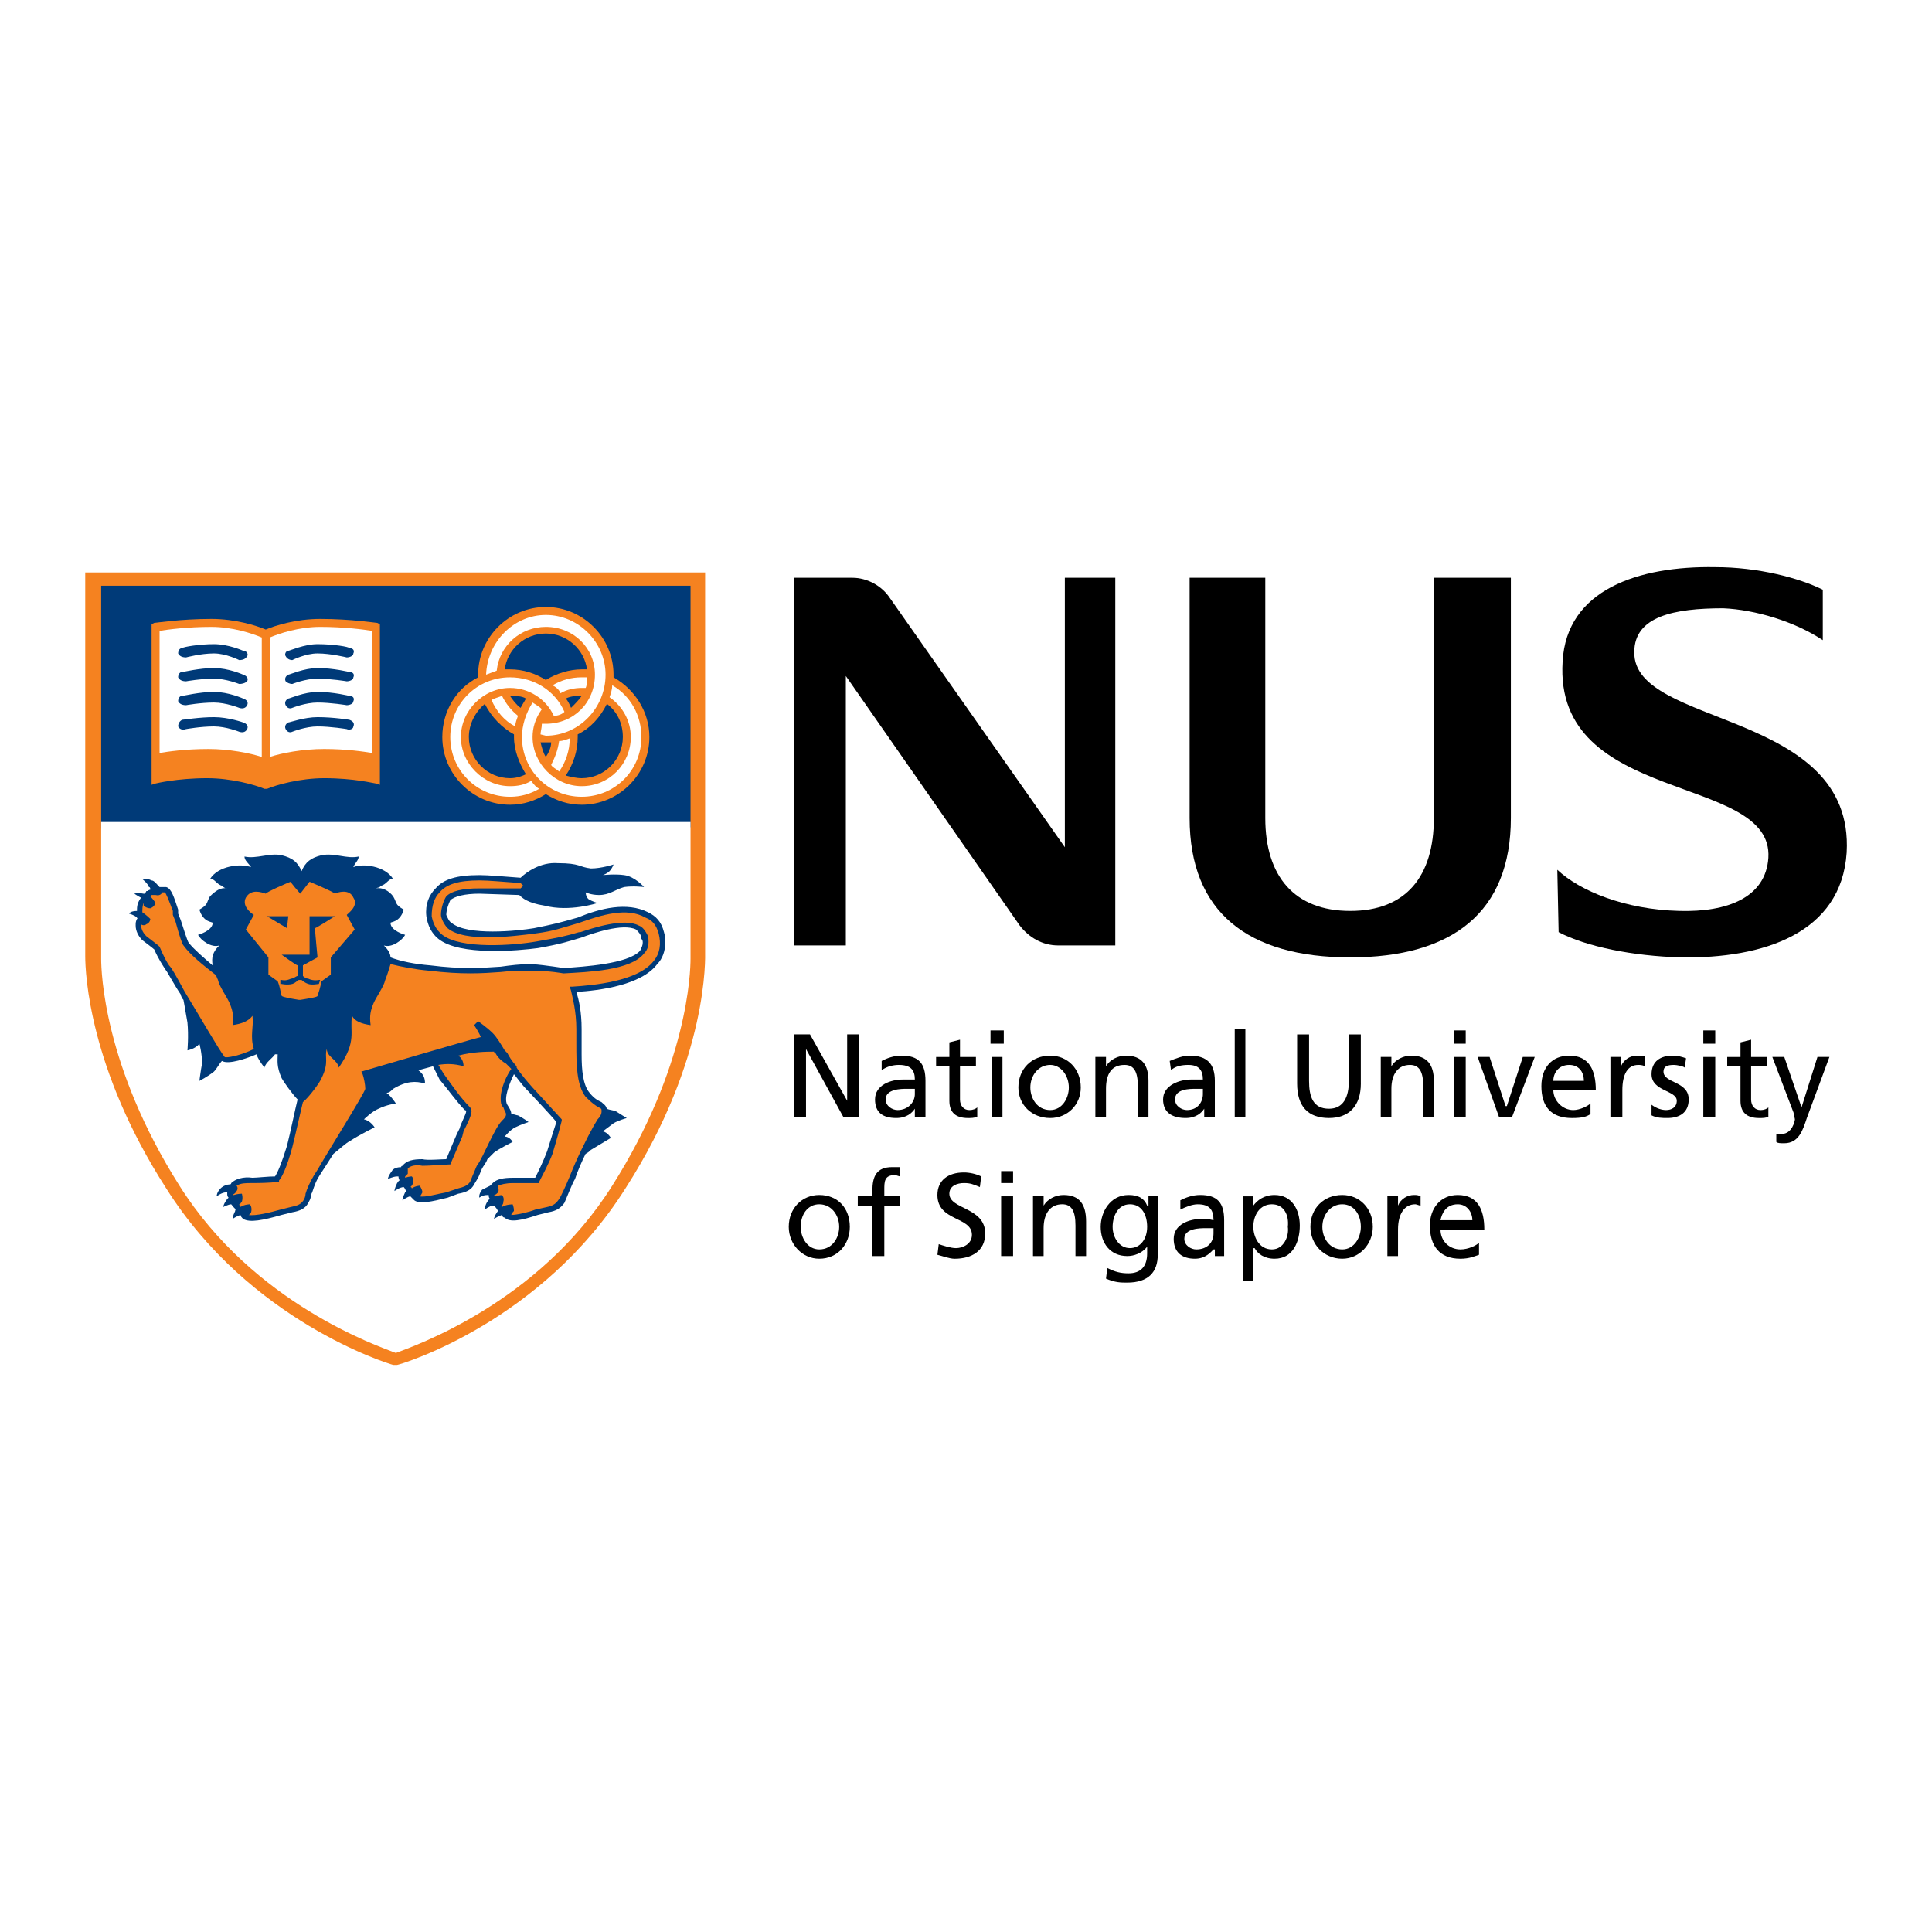 <?xml version="1.0" encoding="utf-8"?>
<!-- Generator: Adobe Illustrator 13.0.0, SVG Export Plug-In . SVG Version: 6.00 Build 14948)  -->
<!DOCTYPE svg PUBLIC "-//W3C//DTD SVG 1.0//EN" "http://www.w3.org/TR/2001/REC-SVG-20010904/DTD/svg10.dtd">
<svg version="1.0" id="Layer_1" xmlns="http://www.w3.org/2000/svg" xmlns:xlink="http://www.w3.org/1999/xlink" x="0px" y="0px"
	 width="192.756px" height="192.756px" viewBox="0 0 192.756 192.756" enable-background="new 0 0 192.756 192.756"
	 xml:space="preserve">
<g>
	<polygon fill-rule="evenodd" clip-rule="evenodd" fill="#FFFFFF" points="0,0 192.756,0 192.756,192.756 0,192.756 0,0 	"/>
	<path fill-rule="evenodd" clip-rule="evenodd" fill="#F58220" d="M70.35,94.99c0,0.397,0.397,10.594-7.946,23.572
		c-8.343,13.244-22.116,17.482-22.778,17.615h-0.132h-0.265c-0.53-0.133-14.303-4.371-22.646-17.615
		c-7.681-11.918-8.079-21.453-8.079-23.175c0-0.265,0-0.265,0-0.397V57.114H70.35V94.99L70.35,94.99z"/>
	<polygon fill-rule="evenodd" clip-rule="evenodd" points="79.224,103.201 80.812,103.201 84.521,109.822 84.521,109.822 
		84.521,103.201 85.713,103.201 85.713,111.412 84.124,111.412 80.415,104.658 80.415,104.658 80.415,111.412 79.224,111.412 
		79.224,103.201 	"/>
	<path fill-rule="evenodd" clip-rule="evenodd" d="M91.275,109.16c0,0.795-0.662,1.59-1.722,1.59c-0.53,0-1.192-0.398-1.192-1.061
		c0-1.059,1.589-1.059,2.119-1.059c0.265,0,0.53,0,0.794,0V109.16L91.275,109.16z M87.964,106.777
		c0.53-0.398,1.192-0.531,1.722-0.531c1.192,0,1.589,0.531,1.589,1.457c-0.53,0-0.794,0-1.192,0c-1.192,0-2.781,0.531-2.781,1.986
		c0,1.324,0.795,1.855,2.119,1.855c1.06,0,1.589-0.531,1.854-0.928l0,0v0.795h1.06c0-0.133,0-0.398,0-1.191v-2.385
		c0-1.721-0.662-2.516-2.384-2.516c-0.795,0-1.457,0.264-1.987,0.529V106.777L87.964,106.777z"/>
	<path fill-rule="evenodd" clip-rule="evenodd" d="M97.367,106.379h-1.589v3.311c0,0.662,0.397,1.061,0.927,1.061
		c0.397,0,0.662-0.133,0.795-0.266v0.928c-0.265,0.133-0.662,0.133-0.927,0.133c-1.192,0-1.854-0.531-1.854-1.723v-3.443h-1.325
		v-0.926h1.325v-1.457l1.06-0.266v1.723h1.589V106.379L97.367,106.379z"/>
	<path fill-rule="evenodd" clip-rule="evenodd" d="M98.956,111.412h1.06v-5.959h-1.06V111.412L98.956,111.412z M98.823,104.129
		h1.324v-1.324h-1.324V104.129L98.823,104.129z"/>
	<path fill-rule="evenodd" clip-rule="evenodd" d="M102.797,108.498c0-1.191,0.795-2.252,1.986-2.252
		c1.06,0,1.854,1.061,1.854,2.252c0,1.061-0.662,2.252-1.854,2.252C103.459,110.75,102.797,109.559,102.797,108.498L102.797,108.498
		z M101.604,108.498c0,1.723,1.324,3.047,3.179,3.047c1.722,0,3.046-1.324,3.046-3.047c0-1.854-1.324-3.178-3.046-3.178
		C102.929,105.32,101.604,106.645,101.604,108.498L101.604,108.498z"/>
	<path fill-rule="evenodd" clip-rule="evenodd" fill="#003A78" d="M68.894,82.542c0,0,0-16.952,0-24.103h-58.8
		c0,7.284,0,13.375,0,13.375s0,0.133,0,10.86L68.894,82.542L68.894,82.542z"/>
	<path fill-rule="evenodd" clip-rule="evenodd" d="M109.286,105.453h1.06v0.926l0,0c0.396-0.662,1.191-1.059,1.986-1.059
		c1.589,0,2.251,0.926,2.251,2.516v3.576h-1.06v-3.047c0-1.457-0.396-2.119-1.324-2.119c-1.324,0-1.854,0.928-1.854,2.385v2.781
		h-1.06V105.453L109.286,105.453z"/>
	<path fill-rule="evenodd" clip-rule="evenodd" d="M120.013,109.16c0,0.795-0.529,1.59-1.589,1.59c-0.529,0-1.191-0.398-1.191-1.061
		c0-1.059,1.456-1.059,2.118-1.059c0.265,0,0.397,0,0.662,0V109.16L120.013,109.16z M116.835,106.777
		c0.397-0.398,1.06-0.531,1.722-0.531c1.059,0,1.456,0.531,1.456,1.457c-0.397,0-0.662,0-1.191,0c-1.06,0-2.781,0.531-2.781,1.986
		c0,1.324,0.927,1.855,2.251,1.855c1.06,0,1.59-0.531,1.854-0.928l0,0v0.795h1.06c0-0.133,0-0.398,0-1.191v-2.385
		c0-1.721-0.795-2.516-2.517-2.516c-0.662,0-1.324,0.264-1.986,0.529L116.835,106.777L116.835,106.777z"/>
	<polygon fill-rule="evenodd" clip-rule="evenodd" points="123.191,102.672 124.251,102.672 124.251,111.412 123.191,111.412 
		123.191,102.672 	"/>
	<path fill-rule="evenodd" clip-rule="evenodd" d="M135.772,108.102c0,2.25-1.192,3.443-3.179,3.443
		c-2.119,0-3.178-1.193-3.178-3.443v-4.9h1.191v4.635c0,1.59,0.397,2.781,1.986,2.781c1.457,0,1.986-1.191,1.986-2.781v-4.635h1.192
		V108.102L135.772,108.102z"/>
	<path fill-rule="evenodd" clip-rule="evenodd" d="M137.759,105.453h1.06v0.926l0,0c0.397-0.662,1.192-1.059,1.986-1.059
		c1.59,0,2.252,0.926,2.252,2.516v3.576h-1.06v-3.047c0-1.457-0.397-2.119-1.324-2.119c-1.192,0-1.854,0.928-1.854,2.385v2.781
		h-1.06V105.453L137.759,105.453z"/>
	<path fill-rule="evenodd" clip-rule="evenodd" d="M145.043,105.453h1.192v5.959h-1.192V105.453L145.043,105.453z M145.043,102.805
		h1.192v1.324h-1.192V102.805L145.043,102.805z"/>
	<polygon fill-rule="evenodd" clip-rule="evenodd" points="150.87,111.412 149.546,111.412 147.427,105.453 148.618,105.453 
		150.208,110.352 150.34,110.352 151.93,105.453 153.121,105.453 150.87,111.412 	"/>
	<path fill-rule="evenodd" clip-rule="evenodd" d="M154.976,107.836c0-0.795,0.529-1.59,1.589-1.59c0.927,0,1.457,0.662,1.457,1.59
		H154.976L154.976,107.836z M158.684,110.088c-0.265,0.264-1.06,0.662-1.722,0.662c-1.06,0-1.986-0.928-1.986-1.986h4.237
		c0-1.986-0.662-3.443-2.648-3.443c-1.722,0-2.781,1.191-2.781,3.045c0,1.986,0.928,3.18,3.046,3.18c1.06,0,1.457-0.133,1.854-0.398
		V110.088L158.684,110.088z"/>
	<path fill-rule="evenodd" clip-rule="evenodd" d="M160.67,105.453h1.06v0.926l0,0c0.265-0.662,0.927-1.059,1.589-1.059
		c0.266,0,0.53,0,0.795,0v1.059c-0.265-0.133-0.529-0.133-0.662-0.133c-1.06,0-1.589,0.928-1.589,2.518v2.648h-1.192V105.453
		L160.67,105.453z"/>
	<path fill-rule="evenodd" clip-rule="evenodd" d="M164.775,110.221c0.53,0.396,1.06,0.529,1.457,0.529
		c0.529,0,1.06-0.266,1.06-0.928c0-1.059-2.517-0.926-2.517-2.648c0-1.324,0.927-1.854,2.119-1.854c0.529,0,0.927,0.133,1.324,0.264
		l-0.133,0.928c-0.132-0.133-0.794-0.266-1.06-0.266c-0.662,0-1.059,0.133-1.059,0.662c0,1.193,2.516,0.928,2.516,2.781
		c0,1.324-0.927,1.855-2.119,1.855c-0.529,0-1.059,0-1.589-0.266V110.221L164.775,110.221z"/>
	<path fill-rule="evenodd" clip-rule="evenodd" d="M169.94,105.453h1.191v5.959h-1.191V105.453L169.94,105.453z M169.94,102.805
		h1.191v1.324h-1.191V102.805L169.94,102.805z"/>
	<path fill-rule="evenodd" clip-rule="evenodd" d="M176.297,106.379h-1.589v3.311c0,0.662,0.397,1.061,0.927,1.061
		c0.397,0,0.662-0.133,0.795-0.266v0.928c-0.265,0.133-0.53,0.133-0.927,0.133c-1.192,0-1.854-0.531-1.854-1.723v-3.443h-1.324
		v-0.926h1.324v-1.457l1.06-0.266v1.723h1.589V106.379L176.297,106.379z"/>
	<path fill-rule="evenodd" clip-rule="evenodd" d="M177.224,113.133c0.133,0,0.397,0,0.53,0c1.06,0,1.324-1.324,1.324-1.457
		c0-0.131-0.132-0.396-0.132-0.662l-2.119-5.561h1.191l1.722,5.031l0,0l1.589-5.031h1.192l-2.251,6.092
		c-0.397,1.191-0.795,2.516-2.252,2.516c-0.397,0-0.662,0-0.795-0.133V113.133L177.224,113.133z"/>
	<path fill-rule="evenodd" clip-rule="evenodd" d="M79.886,122.404c0-1.193,0.662-2.252,1.854-2.252s1.986,1.059,1.986,2.252
		c0,1.059-0.662,2.25-1.986,2.25C80.548,124.654,79.886,123.463,79.886,122.404L79.886,122.404z M78.694,122.404
		c0,1.721,1.324,3.178,3.046,3.178c1.854,0,3.046-1.457,3.046-3.178c0-1.855-1.192-3.18-3.046-3.18
		C80.018,119.225,78.694,120.549,78.694,122.404L78.694,122.404z"/>
	<path fill-rule="evenodd" clip-rule="evenodd" d="M87.037,120.285H85.58v-0.928h1.457v-0.529c0-1.457,0.397-2.385,1.986-2.385
		c0.397,0,0.53,0,0.794,0v0.928c-0.132,0-0.397-0.133-0.53-0.133c-1.059,0-1.059,0.662-1.059,1.457v0.662h1.589v0.928h-1.589v5.031
		h-1.192V120.285L87.037,120.285z"/>
	<path fill-rule="evenodd" clip-rule="evenodd" d="M97.764,118.432c-0.662-0.266-0.926-0.398-1.589-0.398
		c-0.662,0-1.457,0.266-1.457,1.061c0,1.588,3.576,1.324,3.576,3.973c0,1.721-1.324,2.516-3.046,2.516
		c-0.53,0-1.192-0.266-1.722-0.396l0.132-1.061c0.397,0.133,1.192,0.398,1.722,0.398c0.662,0,1.589-0.398,1.589-1.324
		c0-1.855-3.443-1.324-3.443-3.975c0-1.455,1.059-2.25,2.648-2.25c0.53,0,1.192,0.133,1.722,0.396L97.764,118.432L97.764,118.432z"
		/>
	<path fill-rule="evenodd" clip-rule="evenodd" d="M99.883,119.357h1.192v5.959h-1.192V119.357L99.883,119.357z M99.883,116.842
		h1.192v1.191h-1.192V116.842L99.883,116.842z"/>
	<path fill-rule="evenodd" clip-rule="evenodd" d="M103.062,119.357h1.06v0.928l0,0c0.397-0.662,1.191-1.061,1.986-1.061
		c1.589,0,2.252,0.928,2.252,2.65v3.441h-1.06v-3.045c0-1.457-0.397-2.119-1.325-2.119c-1.191,0-1.854,0.928-1.854,2.385v2.779
		h-1.06V119.357L103.062,119.357z"/>
	<path fill-rule="evenodd" clip-rule="evenodd" d="M112.729,124.523c-1.06,0-1.722-1.061-1.722-2.119
		c0-1.061,0.529-2.252,1.722-2.252c1.191,0,1.722,1.059,1.722,2.252C114.451,123.596,113.789,124.523,112.729,124.523
		L112.729,124.523z M115.51,119.357h-0.927v0.928h-0.132c-0.266-0.662-0.795-1.061-1.854-1.061c-1.854,0-2.781,1.723-2.781,3.18
		c0,1.588,0.927,2.912,2.649,2.912c0.662,0,1.456-0.264,1.986-0.926l0,0v0.662c0,1.324-0.662,1.986-1.854,1.986
		c-0.795,0-1.324-0.133-2.119-0.529l-0.132,1.059c0.927,0.398,1.456,0.398,2.119,0.398c2.118,0,3.045-1.061,3.045-2.781V119.357
		L115.51,119.357z"/>
	<path fill-rule="evenodd" clip-rule="evenodd" d="M121.072,123.066c0,0.926-0.662,1.588-1.722,1.588
		c-0.529,0-1.191-0.396-1.191-1.059c0-1.059,1.589-1.059,2.118-1.059c0.266,0,0.53,0,0.795,0V123.066L121.072,123.066z
		 M117.762,120.682c0.529-0.264,1.191-0.529,1.722-0.529c1.191,0,1.589,0.529,1.589,1.59c-0.529-0.133-0.795-0.133-1.191-0.133
		c-1.192,0-2.781,0.529-2.781,1.986c0,1.324,0.795,1.986,2.119,1.986c1.059,0,1.589-0.662,1.854-0.928h0.133v0.662h0.927
		c0-0.131,0-0.396,0-1.059v-2.516c0-1.723-0.662-2.518-2.384-2.518c-0.795,0-1.457,0.266-1.986,0.531V120.682L117.762,120.682z"/>
	<path fill-rule="evenodd" clip-rule="evenodd" d="M128.488,122.404c0.133,0.926-0.396,2.25-1.589,2.25
		c-1.324,0-1.854-1.324-1.854-2.25c0-1.193,0.663-2.252,1.854-2.252C128.092,120.152,128.621,121.211,128.488,122.404
		L128.488,122.404z M123.986,127.834h1.059v-3.311h0.133c0.265,0.529,0.927,1.059,1.986,1.059c1.854,0,2.517-1.721,2.517-3.311
		s-0.795-3.047-2.517-3.047c-1.06,0-1.722,0.531-2.119,1.061l0,0v-0.928h-1.059V127.834L123.986,127.834z"/>
	<path fill-rule="evenodd" clip-rule="evenodd" d="M131.932,122.404c0-1.193,0.795-2.252,1.986-2.252
		c1.192,0,1.854,1.059,1.854,2.252c0,1.059-0.662,2.25-1.854,2.25C132.594,124.654,131.932,123.463,131.932,122.404L131.932,122.404
		z M130.74,122.404c0,1.721,1.324,3.178,3.178,3.178c1.722,0,3.047-1.457,3.047-3.178c0-1.855-1.325-3.18-3.047-3.18
		C132.064,119.225,130.74,120.549,130.74,122.404L130.74,122.404z"/>
	<path fill-rule="evenodd" clip-rule="evenodd" d="M138.421,119.357h1.06v0.928l0,0c0.265-0.662,0.928-1.061,1.59-1.061
		c0.265,0,0.396,0,0.662,0.133v0.928c-0.133,0-0.397-0.133-0.53-0.133c-1.06,0-1.722,0.928-1.722,2.516v2.648h-1.06V119.357
		L138.421,119.357z"/>
	<path fill-rule="evenodd" clip-rule="evenodd" d="M143.719,121.742c0.132-0.662,0.529-1.59,1.722-1.59
		c0.927,0,1.457,0.795,1.457,1.59H143.719L143.719,121.742z M147.559,123.992c-0.265,0.266-1.059,0.662-1.854,0.662
		c-1.06,0-1.986-0.793-1.986-1.986h4.37c0-1.986-0.662-3.443-2.648-3.443c-1.722,0-2.781,1.324-2.781,3.047
		c0,1.986,0.927,3.311,3.046,3.311c0.927,0,1.457-0.266,1.854-0.396V123.992L147.559,123.992z"/>
	<path fill-rule="evenodd" clip-rule="evenodd" d="M155.373,86.779c2.251,2.119,6.754,3.973,12.184,4.105
		c4.768,0.132,8.608-1.325,8.873-5.297c0.529-8.476-21.454-5.165-20.527-19.601c0.397-7.151,7.549-9.535,15.229-9.402
		c4.238,0,8.344,1.06,10.728,2.251v5.032c-2.781-1.854-6.754-3.046-9.933-3.179c-4.9,0-8.873,0.795-8.873,4.371
		c-0.133,7.549,21.984,5.694,21.189,19.998c-0.529,8.078-8.344,10.595-16.555,10.462c-4.768-0.133-9.402-1.06-12.184-2.517
		L155.373,86.779L155.373,86.779z"/>
	<path fill-rule="evenodd" clip-rule="evenodd" d="M134.713,95.52c-10.197,0-16.024-4.503-16.024-13.906v-23.97h7.549v23.97
		c0,5.827,2.913,9.271,8.476,9.271s8.344-3.443,8.344-9.271v-23.97h7.681v23.97C150.737,91.017,144.91,95.52,134.713,95.52
		L134.713,95.52z"/>
	<path fill-rule="evenodd" clip-rule="evenodd" d="M106.24,57.644v26.884L88.759,59.63c-0.795-1.192-2.251-1.986-3.708-1.986h-5.827
		v36.684h5.165V67.444l17.349,24.897c0.927,1.192,2.251,1.986,3.84,1.986h5.695V57.644H106.24L106.24,57.644z"/>
	<path fill-rule="evenodd" clip-rule="evenodd" fill="#FFFFFF" d="M61.08,118.299c-7.416,11.785-19.865,16.023-21.586,16.686
		c-1.722-0.662-14.17-4.9-21.587-16.686c-7.549-11.92-7.813-21.322-7.813-22.646c0-0.132,0-0.132,0-0.132s0-6.225,0-13.508h58.8
		c0,7.284,0,13.508,0,13.508s0,0,0,0.132C68.894,96.977,68.629,106.379,61.08,118.299L61.08,118.299z"/>
	<polygon fill-rule="evenodd" clip-rule="evenodd" fill="#522816" points="51.81,87.574 51.81,87.574 51.81,87.574 	"/>
	<path fill-rule="evenodd" clip-rule="evenodd" fill="#003A78" d="M66.245,93.003c-0.265-1.059-0.795-1.589-1.589-1.986
		c-2.119-1.06-4.768-0.397-7.019,0.53c-1.854,0.53-2.384,0.662-4.37,1.06c-1.589,0.265-6.622,0.794-8.211-0.53
		c-0.265-0.132-0.397-0.53-0.53-0.794c0-0.53,0.265-1.192,0.397-1.457c0.397-0.397,1.457-0.662,2.914-0.662l3.973,0.132
		c0.265,0.265,0.795,0.794,2.517,1.06c2.516,0.662,5.297-0.265,5.297-0.265s-0.53-0.132-0.927-0.397
		c-0.265-0.265-0.265-0.663-0.265-0.663s0.53,0.265,1.324,0.265c1.059,0,1.589-0.53,2.516-0.794c0.927-0.133,1.986,0,1.986,0
		s-0.927-1.06-1.986-1.192c-0.927-0.132-2.119,0-2.119,0s0.397-0.132,0.662-0.397c0.265-0.265,0.397-0.662,0.397-0.662
		s-1.192,0.397-2.251,0.397c-1.192-0.132-1.06-0.53-3.311-0.53c-1.722-0.132-3.179,0.927-3.708,1.457
		c-1.854-0.132-3.178-0.265-4.105-0.265c-2.251,0-3.576,0.397-4.371,1.324c-0.662,0.662-1.06,1.589-0.927,2.781
		c0.133,0.927,0.53,1.721,1.192,2.251c2.119,1.722,7.946,1.192,9.933,0.927c2.251-0.397,3.046-0.662,4.37-1.06l0,0
		c1.06-0.397,4.105-1.457,5.43-0.794c0.265,0.265,0.53,0.53,0.53,0.927c0.132,0.132,0.132,0.265,0.132,0.397
		c0,0.265-0.132,0.53-0.265,0.795c-1.192,1.324-5.695,1.589-7.549,1.721c-0.265,0-1.589-0.265-3.311-0.397
		c-1.06,0-2.119,0.132-3.046,0.265c-1.986,0.132-3.84,0.265-7.019-0.132c-1.589-0.132-2.913-0.397-3.973-0.794
		c0-0.397-0.265-0.795-0.662-1.192c0.794,0.265,1.854-0.53,2.119-1.059c0,0-1.457-0.397-1.457-1.192c0-0.132,0.927,0,1.324-1.324
		c-0.927-0.53-0.662-0.663-1.06-1.325c-0.397-0.53-1.06-0.927-1.722-0.794c0.265-0.132,0.265,0,0.53-0.265
		c0.53-0.132,0.795-0.794,1.192-0.662c-0.794-1.324-3.046-1.589-3.973-1.191c0.132-0.397,0.529-0.663,0.529-1.06
		c-1.191,0.265-2.384-0.397-3.708-0.132c-1.06,0.265-1.589,0.663-1.986,1.589l0,0c-0.397-0.927-0.927-1.324-1.987-1.589
		c-1.192-0.265-2.516,0.397-3.708,0.132c0,0.397,0.397,0.663,0.662,1.06c-1.06-0.397-3.311-0.133-4.105,1.191
		c0.397-0.132,0.662,0.53,1.192,0.662c0.265,0.265,0.397,0.265,0.53,0.265c-0.662-0.132-1.192,0.265-1.722,0.794
		c-0.397,0.662-0.132,0.794-1.059,1.325c0.397,1.324,1.324,1.192,1.324,1.324c0,0.794-1.457,1.192-1.457,1.192
		c0.265,0.529,1.325,1.324,2.119,1.059c-0.662,0.663-0.794,1.192-0.662,1.987c-0.927-0.794-1.854-1.589-2.384-2.251
		c-0.132-0.132-0.53-1.457-0.794-2.251l-0.265-0.662v-0.397c-0.397-1.192-0.662-2.119-1.192-2.251c-0.265,0-0.53,0-0.662,0
		c-0.265-0.265-0.53-0.662-0.794-0.662c-0.53-0.265-0.927-0.133-0.927-0.133s0.53,0.397,0.662,0.795
		c0.132,0,0.132,0.132,0.132,0.265c-0.132,0-0.265,0.132-0.265,0.132h-0.133c0,0.132-0.132,0.132-0.132,0.265
		c-0.132,0-0.132,0-0.132,0c-0.662-0.133-0.927,0-0.927,0s0.397,0.265,0.662,0.397c-0.265,0.397-0.397,0.662-0.397,1.192v0.132
		c-0.662,0-0.795,0.265-0.795,0.265s0.53,0.133,0.795,0.397c0,0,0,0.132,0.132,0.132c-0.132,0-0.132,0-0.132,0
		c-0.133,0.265-0.133,0.397-0.133,0.662c0,0.53,0.265,1.06,0.663,1.457c0,0,1.06,0.795,1.192,0.927
		c0.397,0.927,0.927,1.722,1.192,2.119c0.132,0.132,0.662,1.191,1.457,2.384c0,0.133,0.132,0.396,0.265,0.529
		c0.133,0.662,0.265,1.59,0.397,2.252c0.132,1.324,0,2.781,0,2.781s0.795-0.133,1.192-0.662c0,0,0.265,0.926,0.265,1.986
		c-0.132,0.662-0.265,1.721-0.265,1.721s0.794-0.396,1.457-0.928c0.265-0.264,0.53-0.793,0.794-1.059
		c0.662,0.396,2.517-0.266,3.443-0.662c0.132,0.396,0.397,0.795,0.794,1.324c0.133-0.529,0.795-0.928,1.06-1.324
		c0,0,0.132,0,0.265,0c0,0.662-0.132,1.191,0.397,2.383c0.132,0.266,1.06,1.59,1.589,2.119c-0.265,1.061-0.662,3.047-1.06,4.637
		c-0.53,1.721-0.927,2.648-1.192,3.045c-0.662,0-1.854,0.133-2.251,0.133c-0.927-0.133-1.722,0.133-2.119,0.529
		c0,0,0,0.133-0.133,0.133c-0.265,0-0.662,0.133-0.927,0.396c-0.397,0.398-0.397,0.795-0.397,0.795s0.53-0.396,0.927-0.396h0.132
		c0,0.133,0,0.133,0,0.133c0,0.131,0,0.264,0.132,0.396c-0.132,0.133-0.132,0.133-0.132,0.133c-0.397,0.529-0.397,0.795-0.397,0.795
		s0.53-0.266,0.795-0.266c0.132,0.133,0.265,0.396,0.53,0.529c-0.133,0-0.133,0-0.133,0.133c-0.265,0.529-0.265,0.795-0.265,0.795
		s0.397-0.266,0.794-0.398c0,0.133,0.133,0.266,0.265,0.398c0.662,0.396,1.986,0.133,3.84-0.398l1.06-0.264
		c0.795-0.133,1.324-0.398,1.589-0.928c0.132-0.264,0.265-0.396,0.265-0.795l0.132-0.264c0.265-0.795,0.397-1.191,0.927-1.986
		c0,0,0.53-0.795,1.192-1.855c0.53-0.396,1.192-1.059,1.722-1.324c0.794-0.529,2.384-1.324,2.384-1.324s-0.397-0.662-1.06-0.795
		c0,0,0.794-0.793,1.457-1.059c0.795-0.396,1.722-0.529,1.722-0.529s-0.397-0.662-0.927-1.061c0.265,0,0.397-0.131,0.662-0.396
		c1.324-0.795,2.251-0.795,3.178-0.529c0-0.531-0.132-0.928-0.662-1.324c0.53-0.133,0.927-0.266,1.457-0.398
		c0.265,0.529,0.53,1.061,0.662,1.324c0.794,0.928,1.722,2.252,2.516,3.047c0,0,0.132,0,0.132,0.133c0,0.264-0.53,1.191-0.662,1.721
		l-0.265,0.529c0,0-0.794,1.855-1.06,2.518c-0.53,0-1.854,0.131-2.384,0c-0.927,0-1.589,0.131-1.986,0.662c0,0-0.132,0-0.132,0.131
		c-0.397,0-0.795,0.133-0.927,0.398c-0.397,0.529-0.397,0.795-0.397,0.795s0.53-0.266,0.927-0.266h0.132c0,0,0,0.266,0.132,0.398
		c-0.132,0-0.132,0.131-0.265,0.264c-0.265,0.529-0.265,0.795-0.265,0.795s0.529-0.396,0.927-0.396l0,0
		c0.132,0.131,0.132,0.264,0.265,0.396c0,0,0,0.133-0.132,0.133c-0.265,0.529-0.265,0.795-0.265,0.795s0.53-0.398,0.794-0.398
		c0.132,0.133,0.265,0.266,0.397,0.398c0.529,0.396,1.722,0.131,3.311-0.266l1.06-0.396c0.794-0.133,1.324-0.398,1.589-0.928
		l0.397-0.662c0.133-0.266,0.265-0.662,0.397-0.928c0.133-0.264,0.397-0.529,0.53-0.926c0.265-0.266,0.53-0.531,0.662-0.662
		c0.53-0.398,1.854-1.061,1.854-1.061s-0.265-0.529-0.794-0.529c0,0,0.53-0.662,1.059-0.928c0.53-0.264,1.325-0.529,1.325-0.529
		s-0.53-0.396-1.06-0.662c-0.132,0-0.397-0.133-0.662-0.133c0-0.264-0.132-0.529-0.397-0.926c-0.397-0.662,0.265-2.252,0.662-3.047
		c0.265,0.266,0.662,0.928,1.457,1.723c0,0,2.251,2.383,2.781,3.045c-0.132,0.398-0.529,1.59-0.927,2.914
		c-0.397,1.059-0.927,2.119-1.192,2.648c-0.53,0-1.854,0-2.251,0c-0.927,0-1.589,0.133-1.986,0.529
		c-0.132,0.133-0.132,0.133-0.265,0.266c-0.265,0.133-0.53,0.264-0.795,0.396c-0.397,0.529-0.265,0.795-0.265,0.795
		s0.265-0.266,0.794-0.266c0,0,0,0,0.132,0c0,0.133,0,0.266,0.133,0.398c-0.133,0-0.133,0.133-0.265,0.264
		c-0.265,0.398-0.265,0.795-0.265,0.795s0.53-0.396,0.794-0.396c0.132,0,0.132,0,0.132,0c0.132,0.133,0.265,0.264,0.397,0.529l0,0
		c-0.397,0.529-0.397,0.795-0.397,0.795s0.397-0.266,0.794-0.398c0,0.133,0.133,0.266,0.265,0.266
		c0.53,0.529,1.722,0.266,3.311-0.266l1.059-0.264c0.794-0.133,1.192-0.398,1.589-0.928c0.132-0.264,0.794-1.986,1.06-2.383
		c0.265-0.795,0.662-1.723,1.06-2.518c0.265-0.131,0.397-0.264,0.53-0.396c0.662-0.396,1.986-1.191,1.986-1.191
		s-0.265-0.529-0.795-0.662c0,0,0.53-0.398,1.06-0.795c0.397-0.266,1.325-0.529,1.325-0.529s-0.663-0.398-1.06-0.662
		c-0.265-0.133-0.662-0.133-0.927-0.266c-0.132-0.396-0.265-0.396-0.53-0.662c-0.265-0.133-0.662-0.266-1.192-0.928
		c-0.662-0.793-0.794-2.25-0.794-3.84c0-0.266,0-0.662,0-1.059v-1.457c0-1.723-0.265-2.914-0.53-3.709
		c2.251-0.133,6.489-0.662,8.078-2.781c0.53-0.53,0.795-1.324,0.795-2.119C66.377,93.798,66.377,93.401,66.245,93.003L66.245,93.003
		z"/>
	<path fill-rule="evenodd" clip-rule="evenodd" fill="#F58220" d="M34.594,91.282c0.265-0.265,1.191-0.927,0.662-1.722
		c-0.397-0.927-1.589-0.53-1.854-0.397c0-0.133-2.516-1.192-2.516-1.192l-0.927,1.192c0,0-1.06-1.192-0.927-1.192
		c-0.132,0-2.516,1.059-2.516,1.192c-0.397-0.133-1.457-0.53-1.987,0.397c-0.397,0.795,0.397,1.457,0.795,1.722l0,0l-0.795,1.457
		l2.251,2.781v1.721l0.927,0.663c0.265,0.662,0.265,1.059,0.397,1.457c0.132,0.131,0.927,0.264,1.722,0.396c0.133,0,0.133,0,0.133,0
		c0.794-0.133,1.721-0.266,1.721-0.396c0.132-0.398,0.265-0.795,0.397-1.457l0.927-0.663V95.52l2.384-2.781L34.594,91.282
		L34.594,91.282L34.594,91.282z M26.647,91.415h1.986h0.132l-0.132,1.192L26.647,91.415L26.647,91.415z M31.415,92.606
		c0,0.132,0.265,2.914,0.265,2.914l-1.457,0.794c0,0.132,0,0.927,0,1.059c0,0,0.265,0.266,0.53,0.266
		c0.53,0.266,1.059,0.133,1.059,0.133h0.133l-0.133,0.396l0,0c-0.132,0-0.662,0.133-1.059,0c-0.397-0.133-0.662-0.396-0.662-0.396
		c-0.132,0-0.265,0-0.265,0c-0.132,0-0.265,0.264-0.662,0.396c-0.53,0.133-1.06,0-1.06,0h-0.132v-0.396h0.132
		c0,0,0.397,0.133,0.927-0.133c0.265,0,0.53-0.266,0.662-0.266c0-0.132,0-1.059,0-1.059c-0.132,0-1.589-1.06-1.589-1.06
		s2.649,0,2.781,0c0-0.265,0-3.84,0-3.84h2.251h0.265C33.401,91.415,31.547,92.606,31.415,92.606L31.415,92.606z"/>
	<path fill-rule="evenodd" clip-rule="evenodd" fill="#F58220" d="M50.088,111.809c0.265-0.264,0.397-0.396,0.397-0.662
		c0-0.133-0.132-0.264-0.265-0.662c-0.265-0.264-0.265-0.529-0.265-0.926c0-1.061,0.662-2.385,1.06-2.914
		c-0.132-0.133-0.265-0.266-0.397-0.398c-0.132-0.131-0.132-0.131-0.132-0.131c-0.265-0.133-0.794-0.531-1.06-1.061
		c0,0-0.132,0-0.132-0.133c-0.662,0-2.119,0-3.576,0.398c0.397,0.264,0.53,0.662,0.53,1.059c-0.927-0.264-1.722-0.264-2.516-0.133
		c0.265,0.398,0.53,0.928,0.662,1.061c0.662,0.928,1.589,2.252,2.384,3.045c0.132,0.133,0.265,0.266,0.265,0.531
		c0,0.396-0.397,1.191-0.794,1.986l-0.132,0.529l-1.192,2.781h-0.132c-0.133,0-1.987,0.133-2.649,0.133
		c-0.662-0.133-1.192,0-1.457,0.264c0,0.133,0,0.266,0,0.531c-0.133,0.131-0.265,0.264-0.265,0.264c0,0.133,0,0.133,0,0.133
		c0.397-0.133,0.662-0.133,0.662-0.133s0.265,0.266,0.132,0.529c0,0.266-0.132,0.398-0.265,0.531c0,0,0.132,0,0.132,0.131
		c0.397-0.264,0.794-0.264,0.794-0.264s0.265,0.396,0.265,0.662c-0.132,0.264-0.132,0.264-0.265,0.396
		c0.53,0.133,1.854-0.264,2.649-0.396l1.192-0.398c0.53-0.131,0.927-0.264,1.192-0.662l0.265-0.662
		c0.132-0.264,0.265-0.662,0.397-0.926c0.397-0.531,0.795-1.457,1.192-2.252C49.293,113.002,49.691,112.207,50.088,111.809
		L50.088,111.809z"/>
	<rect x="27.574" y="104.658" fill-rule="evenodd" clip-rule="evenodd" fill="#F58220" width="0" height="0"/>
	<path fill-rule="evenodd" clip-rule="evenodd" fill="#F58220" d="M25.191,101.348c-0.397,0.529-1.06,0.793-1.987,0.926
		c0.132-0.926,0-1.457-0.265-2.119c-0.265-0.662-1.059-1.721-1.191-2.383c-0.133-0.266-0.133-0.398-0.265-0.53
		c-1.192-0.927-2.516-1.986-3.179-2.914c-0.132-0.132-0.397-0.927-0.794-2.383l-0.265-0.662v-0.397
		c-0.397-1.06-0.662-1.722-0.794-1.854c-0.132,0-0.132,0-0.265,0l0,0c0,0-0.132,0.397-0.662,0.265c-0.132,0-0.265,0-0.265,0
		c-0.132,0-0.132,0-0.132,0l-0.133,0.132l0,0c0.265,0.265,0.53,0.662,0.53,0.662s-0.132,0.397-0.53,0.53
		c-0.397,0-0.662-0.265-0.662-0.265s0,0,0-0.265c-0.132,0.265-0.132,0.663-0.132,0.927c0.397,0.265,0.794,0.662,0.794,0.662
		s0,0.397-0.397,0.53c-0.132,0.132-0.397,0.132-0.53,0c0,0.397,0.133,0.794,0.53,1.192l1.192,0.927l0.132,0.133
		c0.397,0.927,0.794,1.722,1.06,1.986c0.132,0.132,0.529,0.794,1.457,2.516c1.457,2.385,3.443,5.828,3.973,6.49
		c0.132,0.131,1.589-0.133,2.914-0.795C24.926,103.334,25.323,102.539,25.191,101.348L25.191,101.348z"/>
	<path fill-rule="evenodd" clip-rule="evenodd" fill="#F58220" d="M65.715,93.136c-0.265-0.927-0.662-1.324-1.324-1.589
		c-1.854-1.06-4.371-0.265-6.622,0.53c-1.854,0.53-2.384,0.794-4.371,1.059c-2.119,0.265-7.019,0.927-8.741-0.529
		c-0.265-0.265-0.662-0.927-0.662-1.324c0-0.663,0.265-1.457,0.53-1.854c0.53-0.53,1.589-0.794,3.311-0.794c0,0,2.648,0,4.105,0
		l0.265-0.265l-0.265-0.265c-1.854-0.132-3.178-0.265-4.105-0.265c-2.119,0-3.311,0.397-3.973,1.191
		c-0.53,0.53-0.794,1.325-0.794,2.384c0.132,0.662,0.397,1.324,1.06,1.854c1.854,1.457,7.151,1.059,9.402,0.662
		c2.251-0.397,2.914-0.53,4.238-0.927h0.132c1.192-0.397,4.37-1.457,5.827-0.662c0.397,0.132,0.662,0.53,0.927,1.06
		c0.132,0.794,0,1.324-0.397,1.722c-1.324,1.722-5.694,1.854-7.946,1.987H56.18l0,0c0,0-1.324-0.265-3.178-0.265
		c-1.06,0-1.986,0-3.046,0.132c-1.854,0.133-3.84,0.265-7.151-0.132c-1.457-0.132-2.781-0.397-3.84-0.662
		c-0.132,0.397-0.265,0.927-0.53,1.589c-0.132,0.662-0.927,1.721-1.192,2.383c-0.265,0.662-0.397,1.193-0.265,2.119
		c-0.927-0.133-1.589-0.396-1.854-0.926c-0.265,1.588,0.53,2.516-1.324,5.164c-0.132-0.795-1.192-1.059-1.192-1.854
		c-0.265,0.795,0.265,1.324-0.53,2.912c-0.132,0.398-1.324,1.988-1.854,2.385c-0.265,1.059-0.662,2.914-1.06,4.502
		c-0.53,1.986-1.06,3.047-1.324,3.312v0.131h-0.133c-0.662,0.133-2.119,0.133-2.648,0.133s-1.06,0-1.457,0.266
		c0.132,0.133,0.132,0.396,0,0.529c-0.133,0.266-0.265,0.266-0.397,0.396h0.132c0.397-0.131,0.795-0.131,0.795-0.131
		s0.132,0.396,0,0.793c-0.133,0.133-0.133,0.266-0.265,0.266c0,0.133,0.132,0.133,0.132,0.266c0.397-0.266,0.927-0.266,0.927-0.266
		s0.265,0.266,0.132,0.795c-0.132,0.133-0.132,0.264-0.265,0.264c0.662,0.133,2.251-0.264,3.178-0.529l1.06-0.264
		c0.662-0.133,1.06-0.266,1.324-0.795c0,0,0.132-0.266,0.132-0.529l0.133-0.398c0.265-0.662,0.529-1.191,1.059-1.986
		c1.06-1.854,4.635-7.549,4.768-8.078l0,0c0-0.396-0.132-1.061-0.265-1.457l-0.132-0.266c0,0,11.256-3.311,11.919-3.441
		c-0.132-0.398-0.663-1.193-0.663-1.193l0.397-0.396c0,0,0.927,0.662,1.457,1.191c0.397,0.398,0.794,1.061,1.192,1.723l0.265,0.264
		c0.397,0.795,0.927,1.324,0.927,1.324v0.133l0,0c0,0,0.397,0.662,1.589,1.986l2.913,3.178v0.133c0,0-0.397,1.59-0.927,3.311
		c-0.397,1.061-1.06,2.252-1.324,2.781v0.133h-0.265c-0.53,0-1.854,0-2.384,0c-0.662,0-1.192,0.133-1.457,0.266
		c0,0.264,0.132,0.396,0,0.662c-0.132,0.133-0.265,0.264-0.397,0.264c0.132,0.133,0.132,0.133,0.132,0.133
		c0.397-0.133,0.662-0.133,0.662-0.133s0.265,0.266,0.133,0.662c0,0.266-0.133,0.398-0.265,0.398l0.132,0.133
		c0.397-0.266,1.06-0.266,1.06-0.266s0.132,0.266,0.132,0.662c-0.132,0.133-0.265,0.266-0.265,0.396c0.53,0,1.722-0.264,2.384-0.529
		l1.192-0.264c0.662-0.133,0.927-0.398,1.192-0.795c0.132-0.133,0.794-1.59,1.06-2.252c0.662-1.721,1.722-3.84,2.384-5.031
		l0.397-0.664c0.265-0.264,0.397-0.529,0.397-0.793c0-0.266,0-0.266-0.265-0.398c-0.265-0.133-0.662-0.396-1.324-1.059
		c-0.927-1.191-0.927-3.311-0.927-5.297v-1.457c0-1.855-0.397-3.18-0.53-3.842l-0.132-0.396h0.265
		c2.119-0.133,6.489-0.529,8.079-2.516C65.848,95.123,65.98,94.195,65.715,93.136L65.715,93.136z"/>
	<path fill-rule="evenodd" clip-rule="evenodd" fill="#FFFFFF" d="M54.458,70.754c0.265,0.265,0.53,0.663,0.662,1.06
		c-0.265,0-0.397,0-0.662,0c-0.132,0-0.397,0-0.53,0C54.061,71.417,54.194,71.02,54.458,70.754L54.458,70.754z"/>
	<path fill-rule="evenodd" clip-rule="evenodd" fill="#F58220" d="M61.212,67.577c0-0.133,0-0.133,0-0.265
		c0-3.708-3.046-6.754-6.754-6.754c-3.708,0-6.754,3.046-6.754,6.754v0.265c-2.119,1.059-3.575,3.311-3.575,5.959
		c0,3.708,3.045,6.754,6.754,6.754c1.324,0,2.516-0.397,3.576-1.06c1.059,0.662,2.251,1.06,3.576,1.06
		c3.708,0,6.754-3.046,6.754-6.754C64.788,71.02,63.332,68.768,61.212,67.577L61.212,67.577z M53.929,74.065h0.53
		c0.132,0,0.397,0,0.53,0c0,0.53-0.265,1.06-0.53,1.457C54.194,75.125,54.061,74.595,53.929,74.065L53.929,74.065z M57.637,73.271
		c1.325-0.662,2.251-1.722,2.914-3.046c1.06,0.794,1.589,1.986,1.589,3.311c0,2.251-1.854,4.106-4.105,4.106
		c-0.53,0-1.06-0.133-1.589-0.265c0.794-1.192,1.192-2.517,1.192-3.841V73.271L57.637,73.271z M50.883,66.782
		c-0.133,0-0.397,0-0.53,0c0.265-1.986,1.986-3.576,4.105-3.576c2.119,0,3.841,1.589,4.105,3.576h-0.53
		c-1.192,0-2.517,0.397-3.576,1.06C53.399,67.179,52.207,66.782,50.883,66.782L50.883,66.782z M58.034,69.43L58.034,69.43
		c-0.265,0.397-0.662,0.795-1.06,1.192c-0.132-0.265-0.265-0.662-0.53-0.927C56.975,69.43,57.504,69.43,58.034,69.43L58.034,69.43z
		 M48.367,70.225c0.662,1.324,1.721,2.384,2.913,3.046c0,0.132,0,0.132,0,0.265c0,1.324,0.53,2.649,1.192,3.708
		c-0.53,0.265-1.06,0.397-1.589,0.397c-2.251,0-4.105-1.854-4.105-4.106C46.777,72.211,47.439,71.02,48.367,70.225L48.367,70.225z
		 M51.942,70.622c-0.397-0.265-0.794-0.794-1.059-1.192l0,0c0.529,0,1.192,0,1.589,0.265C52.339,69.96,52.075,70.357,51.942,70.622
		L51.942,70.622z"/>
	<path fill-rule="evenodd" clip-rule="evenodd" fill="#F58220" d="M37.639,62.146c-0.132,0-2.648-0.397-5.694-0.397
		c-2.384,0-4.503,0.662-5.43,1.06c-0.927-0.397-3.046-1.06-5.43-1.06c-3.046,0-5.562,0.397-5.695,0.397l-0.265,0.132v16.024
		l0.397-0.132c0,0,2.119-0.529,5.165-0.529c2.384,0,4.768,0.662,5.694,1.059h0.133h0.132c0.927-0.397,3.311-1.059,5.694-1.059
		c3.046,0,5.033,0.529,5.165,0.529l0.397,0.132V62.279L37.639,62.146L37.639,62.146z"/>
	<path fill-rule="evenodd" clip-rule="evenodd" fill="#FFFFFF" d="M26.118,63.604c-0.927-0.397-2.914-1.06-5.032-1.06
		c-2.384,0-4.371,0.265-5.165,0.397c0,0.662,0,11.256,0,12.184c0.794-0.132,2.516-0.397,4.9-0.397c1.986,0,4.105,0.397,5.297,0.795
		V63.604L26.118,63.604z"/>
	<path fill-rule="evenodd" clip-rule="evenodd" fill="#FFFFFF" d="M31.945,62.544c-2.119,0-4.105,0.662-5.033,1.06v11.919
		c1.192-0.397,3.311-0.795,5.43-0.795c2.252,0,3.973,0.265,4.768,0.397c0-0.927,0-11.521,0-12.184
		C36.315,62.809,34.329,62.544,31.945,62.544L31.945,62.544z"/>
	<path fill-rule="evenodd" clip-rule="evenodd" fill="#003A78" d="M18.171,64.663c-0.265,0-0.397,0.265-0.397,0.53
		c0.132,0.265,0.397,0.397,0.794,0.397c0,0,1.457-0.397,2.781-0.397c1.192,0,2.516,0.662,2.516,0.662
		c0.397,0,0.662-0.132,0.795-0.397c0.132-0.133,0-0.53-0.397-0.53c0,0-1.457-0.662-2.914-0.662S18.304,64.53,18.171,64.663
		L18.171,64.663z"/>
	<path fill-rule="evenodd" clip-rule="evenodd" fill="#003A78" d="M18.171,67.047c-0.265,0-0.397,0.265-0.397,0.53
		c0.132,0.265,0.397,0.397,0.794,0.397c0,0,1.457-0.265,2.781-0.265c1.192,0,2.516,0.53,2.516,0.53c0.397,0,0.662-0.133,0.795-0.265
		c0.132-0.265,0-0.53-0.397-0.662c0,0-1.457-0.662-2.914-0.662S18.304,67.047,18.171,67.047L18.171,67.047z"/>
	<path fill-rule="evenodd" clip-rule="evenodd" fill="#003A78" d="M18.171,69.43c-0.265,0-0.397,0.265-0.397,0.53
		c0.132,0.265,0.397,0.397,0.794,0.397c0,0,1.457-0.265,2.781-0.265c1.192,0,2.516,0.53,2.516,0.53c0.397,0.132,0.662,0,0.795-0.265
		c0.132-0.265,0-0.53-0.397-0.662c0,0-1.457-0.662-2.914-0.662S18.304,69.43,18.171,69.43L18.171,69.43z"/>
	<path fill-rule="evenodd" clip-rule="evenodd" fill="#003A78" d="M18.171,71.814c-0.265,0.133-0.397,0.397-0.397,0.663
		c0.132,0.265,0.397,0.397,0.794,0.265c0,0,1.457-0.265,2.781-0.265c1.192,0,2.516,0.53,2.516,0.53c0.397,0.132,0.662,0,0.795-0.265
		c0.132-0.265,0-0.53-0.397-0.662c0,0-1.457-0.53-2.914-0.53S18.304,71.814,18.171,71.814L18.171,71.814z"/>
	<path fill-rule="evenodd" clip-rule="evenodd" fill="#003A78" d="M34.858,64.663c0.397,0,0.53,0.265,0.397,0.53
		c0,0.265-0.397,0.397-0.662,0.397c0,0-1.59-0.397-2.914-0.397c-1.192,0-2.516,0.662-2.516,0.662c-0.265,0-0.53-0.132-0.662-0.397
		c-0.132-0.133,0-0.53,0.265-0.53c0.133,0,1.589-0.662,2.914-0.662C33.269,64.266,34.858,64.53,34.858,64.663L34.858,64.663z"/>
	<path fill-rule="evenodd" clip-rule="evenodd" fill="#003A78" d="M34.858,67.047c0.397,0,0.53,0.265,0.397,0.53
		c0,0.265-0.397,0.397-0.662,0.397c0,0-1.59-0.265-2.914-0.265c-1.192,0-2.516,0.53-2.516,0.53c-0.265,0-0.53-0.133-0.662-0.265
		c-0.132-0.265,0-0.53,0.265-0.662c0.133,0,1.589-0.662,2.914-0.662C33.269,66.649,34.858,67.047,34.858,67.047L34.858,67.047z"/>
	<path fill-rule="evenodd" clip-rule="evenodd" fill="#003A78" d="M34.858,69.43c0.397,0,0.53,0.265,0.397,0.53
		c0,0.265-0.397,0.397-0.662,0.397c0,0-1.59-0.265-2.914-0.265c-1.192,0-2.516,0.53-2.516,0.53c-0.265,0.132-0.53,0-0.662-0.265
		c-0.132-0.265,0-0.53,0.265-0.662c0.133,0,1.589-0.662,2.914-0.662C33.269,69.033,34.858,69.43,34.858,69.43L34.858,69.43z"/>
	<path fill-rule="evenodd" clip-rule="evenodd" fill="#003A78" d="M34.858,71.814c0.397,0.133,0.53,0.397,0.397,0.663
		c0,0.265-0.397,0.397-0.662,0.265c0,0-1.59-0.265-2.914-0.265c-1.192,0-2.516,0.53-2.516,0.53c-0.265,0.132-0.53,0-0.662-0.265
		c-0.132-0.265,0-0.53,0.265-0.662c0.133,0,1.589-0.53,2.914-0.53C33.269,71.549,34.858,71.814,34.858,71.814L34.858,71.814z"/>
	<path fill-rule="evenodd" clip-rule="evenodd" fill="#FFFFFF" d="M55.783,73.933c0.397,0,0.662-0.132,1.06-0.265
		c0,1.191-0.397,2.384-1.06,3.311c-0.265-0.265-0.662-0.397-0.794-0.662C55.385,75.522,55.65,74.86,55.783,73.933L55.783,73.933z"/>
	<path fill-rule="evenodd" clip-rule="evenodd" fill="#FFFFFF" d="M54.458,61.352c3.311,0,5.959,2.781,5.959,5.959
		c0,3.311-2.648,6.092-5.959,6.092l-0.53-0.132c0-0.265,0.132-0.662,0.132-1.06h0.397c2.781,0,4.9-2.119,4.9-4.9
		c0-2.649-2.119-4.768-4.9-4.768c-2.517,0-4.635,1.854-4.9,4.37c-0.397,0.133-0.662,0.265-1.06,0.397
		C48.631,64,51.28,61.352,54.458,61.352L54.458,61.352z"/>
	<path fill-rule="evenodd" clip-rule="evenodd" fill="#FFFFFF" d="M58.034,67.577h0.53c0,0.397,0,0.794-0.132,1.059h-0.397
		c-0.662,0-1.457,0.132-2.119,0.53c-0.132-0.397-0.53-0.662-0.794-0.794C56.047,67.841,56.975,67.577,58.034,67.577L58.034,67.577z"
		/>
	<path fill-rule="evenodd" clip-rule="evenodd" fill="#FFFFFF" d="M50.883,79.495c-3.311,0-5.959-2.648-5.959-5.959
		c0-3.311,2.648-5.959,5.959-5.959c2.384,0,4.502,1.324,5.43,3.443c-0.265,0.265-0.662,0.397-1.06,0.397
		c-0.794-1.722-2.516-2.781-4.37-2.781c-2.648,0-4.9,2.251-4.9,4.9c0,2.649,2.252,4.9,4.9,4.9c0.794,0,1.457-0.133,2.119-0.53
		c0.265,0.397,0.53,0.662,0.795,0.794C52.869,79.23,51.942,79.495,50.883,79.495L50.883,79.495z"/>
	<path fill-rule="evenodd" clip-rule="evenodd" fill="#FFFFFF" d="M50.088,69.43c0.397,0.795,0.927,1.457,1.589,1.987
		c-0.132,0.397-0.265,0.662-0.265,1.06c-1.059-0.53-1.854-1.457-2.383-2.649C49.293,69.695,49.691,69.563,50.088,69.43L50.088,69.43
		z"/>
	<path fill-rule="evenodd" clip-rule="evenodd" fill="#FFFFFF" d="M58.034,79.495c-3.311,0-5.959-2.648-5.959-5.959
		c0-1.191,0.397-2.384,1.06-3.443c0.397,0.265,0.662,0.397,0.927,0.662c-0.662,0.927-0.927,1.854-0.927,2.781
		c0,2.649,2.251,4.9,4.9,4.9c2.781,0,4.9-2.251,4.9-4.9c0-1.589-0.794-3.046-2.119-3.973c0.133-0.397,0.265-0.795,0.265-1.192
		c1.854,1.059,2.914,3.046,2.914,5.165C63.994,76.847,61.345,79.495,58.034,79.495L58.034,79.495z"/>
</g>
</svg>
